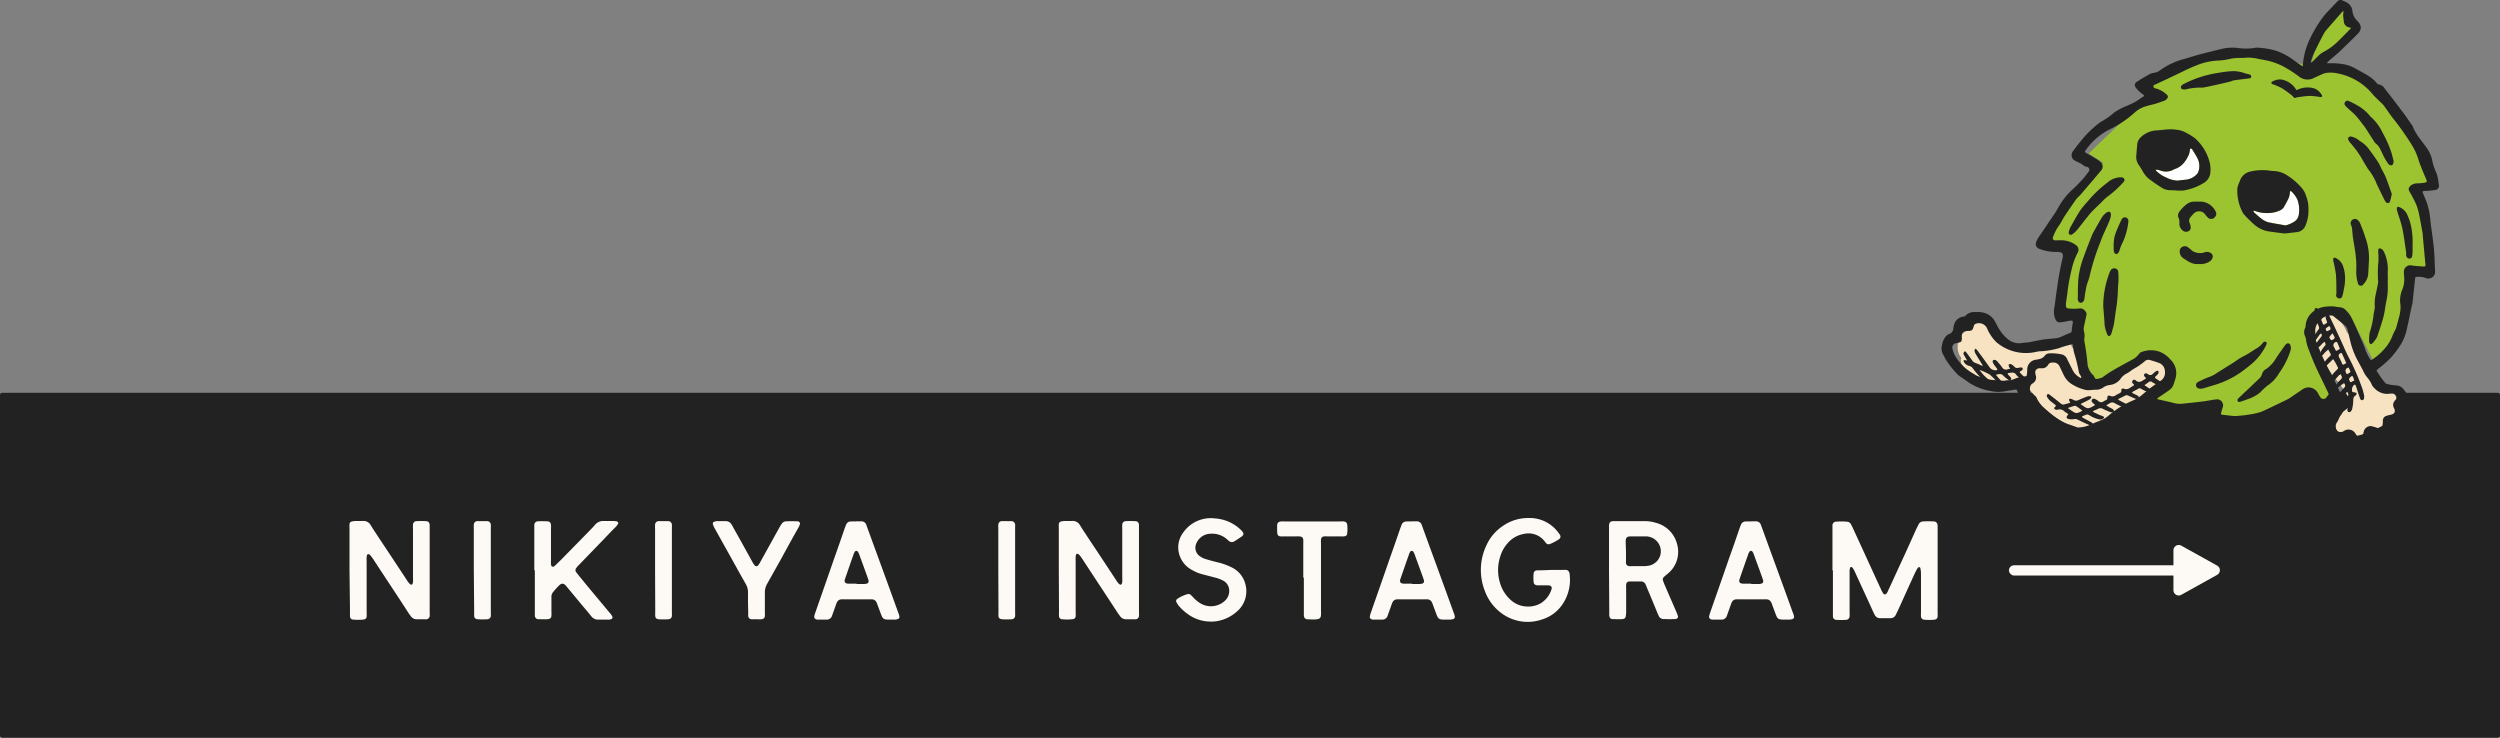 <svg xmlns="http://www.w3.org/2000/svg" width="610" height="180" viewBox="0 0 610 180"><rect x="0" y="0" width="610" height="180" fill="#808080" stroke="none"/><defs><style>.cls-1{fill:#222;}.cls-2{fill:#fdf9f4;}.cls-3{fill:#f7e3c1;}.cls-4{fill:#9cc330;}.cls-5{fill:#fff;}</style></defs><g id="レイヤー_2" data-name="レイヤー 2"><g id="今回データ"><rect class="cls-1" x="0.5" y="96.35" width="609" height="83.15"/><path class="cls-1" d="M609.5,180H.5a.5.5,0,0,1-.5-.5V96.35a.5.5,0,0,1,.5-.5h609a.5.5,0,0,1,.5.5V179.5A.5.5,0,0,1,609.5,180ZM1,179H609V96.85H1Z"/><path class="cls-2" d="M85.28,139.17V128.93a7.47,7.47,0,0,1,0-1c0-.44.29-.66.78-.73a3.61,3.61,0,0,1,.66-.08c.57,0,1.14,0,1.72,0a2,2,0,0,1,2,1c.66,1.1,1.4,2.17,2.09,3.24q3.39,5.08,6.73,10.17a5.44,5.44,0,0,0,.53.73,1.81,1.81,0,0,0,.41.37c.12.08.37,0,.41-.11a1.13,1.13,0,0,0,.16-.52,9.75,9.75,0,0,0,0-1.1V129.08a6,6,0,0,1,0-1,.87.87,0,0,1,.94-.92,18.92,18.92,0,0,1,2.13,0c.66,0,.94.3,1,.88v21.55a3.49,3.49,0,0,1,0,.74.84.84,0,0,1-.86.77,1.27,1.27,0,0,1-.41,0h-1.8a1.75,1.75,0,0,1-1.6-.85c-.12-.14-.24-.33-.37-.48C97,145.4,94,140.94,91.1,136.48c-.16-.22-.33-.48-.53-.73a1.5,1.5,0,0,0-.49-.48.34.34,0,0,0-.5.11,2.71,2.71,0,0,0-.12.55,10.29,10.29,0,0,0,0,1.11v12.33a7.63,7.63,0,0,1,0,1c0,.52-.33.78-.9.81a11,11,0,0,1-2.3,0,.78.78,0,0,1-.86-.81,7.63,7.63,0,0,1,0-1Z"/><path class="cls-2" d="M115.61,139.1V129a8.34,8.34,0,0,1,0-1,.9.9,0,0,1,1-.85c.73,0,1.47,0,2.21,0a.92.92,0,0,1,.94.85,3.64,3.64,0,0,1,0,.66c0,7,0,14,0,20.93a4.44,4.44,0,0,1,0,.73.86.86,0,0,1-.86.78,18.9,18.9,0,0,1-2.38,0c-.53-.08-.77-.3-.82-.78a8,8,0,0,1,0-1Z"/><path class="cls-2" d="M130.37,139.14V128.05a.89.89,0,0,1,.94-.85,18.91,18.91,0,0,1,2.13,0c.66,0,.95.3,1,.88a6.63,6.63,0,0,1,0,.89v7.84a6.63,6.63,0,0,0,0,.89,1.17,1.17,0,0,0,.12.4.47.47,0,0,0,.54.15,2,2,0,0,0,.53-.44c.82-.77,1.6-1.55,2.38-2.36l5.41-5.52c.65-.67,1.27-1.29,1.88-2a2.57,2.57,0,0,1,2-.81c.82,0,1.64,0,2.46,0a4.22,4.22,0,0,1,.66.08c.41.11.57.4.32.73s-.28.37-.41.56c-1,.95-1.92,1.95-2.87,2.94L141.11,138a3.55,3.55,0,0,0-.49.59.81.81,0,0,0,0,1.07l.61.77c2.42,3,4.88,5.9,7.3,8.81.2.26.45.51.65.81a3,3,0,0,1,.25.44.46.46,0,0,1-.33.59,1.71,1.71,0,0,1-.74.11H146a2.06,2.06,0,0,1-1.68-.77c-.54-.63-1-1.26-1.56-1.88-1.52-1.81-3-3.61-4.47-5.38a3.43,3.43,0,0,0-.49-.52.79.79,0,0,0-1-.07s0,0-.08,0a16.88,16.88,0,0,0-1.84,2,1.81,1.81,0,0,0-.33,1.21v3.39a9,9,0,0,1,0,1c0,.62-.33.88-1,.92s-1.39,0-2.05,0a.9.9,0,0,1-1-.85V139.14Z"/><path class="cls-2" d="M159.84,139.1V129a8.34,8.34,0,0,1,0-1,.9.9,0,0,1,.95-.85c.73,0,1.47,0,2.21,0a.92.92,0,0,1,.94.85,3.64,3.64,0,0,1,0,.66c0,7,0,14,0,20.93a4.44,4.44,0,0,1,0,.73.86.86,0,0,1-.86.78,18.9,18.9,0,0,1-2.38,0c-.53-.08-.77-.3-.82-.78a8,8,0,0,1,0-1Z"/><path class="cls-2" d="M182.51,147.09c0-.81,0-1.62,0-2.43a4,4,0,0,0-.53-2.14c-.86-1.51-1.72-3.05-2.58-4.6q-2.52-4.53-5.05-9.06a5.38,5.38,0,0,1-.36-.81c-.17-.44,0-.7.49-.81a1.42,1.42,0,0,1,.41-.08H177a1.61,1.61,0,0,1,1.52.85,7,7,0,0,1,.45.81c1.55,2.73,3.07,5.49,4.59,8.25a5.65,5.65,0,0,0,.53.81.54.54,0,0,0,.94,0,2.9,2.9,0,0,0,.41-.62c1.6-2.88,3.2-5.79,4.8-8.66a7.11,7.11,0,0,1,.49-.77,1.34,1.34,0,0,1,1.23-.63,23.61,23.61,0,0,1,2.38,0,1.08,1.08,0,0,1,.33,0c.41.11.61.37.49.77a5,5,0,0,1-.37.81c-1.44,2.54-2.83,5.08-4.22,7.63-1.11,2-2.22,3.94-3.32,5.93a4.2,4.2,0,0,0-.62,2.39v4.83a5.84,5.84,0,0,1,0,.81.84.84,0,0,1-.86.73,6.78,6.78,0,0,1-.9,0c-.45,0-.94,0-1.4,0a.84.84,0,0,1-.9-.81,3.44,3.44,0,0,1,0-.66Z"/><path class="cls-2" d="M208.91,127.2c.41,0,.82,0,1.23,0a1.24,1.24,0,0,1,1.19.74c.08.18.12.37.2.55,2.55,7,5.13,14,7.67,21.07a3.35,3.35,0,0,1,.25.85.54.54,0,0,1-.46.66,2.11,2.11,0,0,1-.65.11H216.7c-1,0-1.31-.22-1.64-1.07s-.62-1.66-.94-2.5a3.94,3.94,0,0,0-.25-.63,1.23,1.23,0,0,0-1.11-.74,4.72,4.72,0,0,0-.65,0H206a4.43,4.43,0,0,0-.65,0,1.25,1.25,0,0,0-1.15.74c-.08.19-.17.41-.25.63-.24.7-.49,1.43-.78,2.17,0,.15-.12.33-.16.48a1.34,1.34,0,0,1-1.44.92h-1.8a1.57,1.57,0,0,1-.41,0c-.53-.11-.78-.4-.66-.92a6.2,6.2,0,0,1,.21-.7c1.52-4.38,3.07-8.76,4.59-13.18.9-2.51,1.76-5,2.62-7.52.13-.29.21-.55.33-.85a1.24,1.24,0,0,1,1.23-.77,11.83,11.83,0,0,1,1.19,0Zm.08,15.29h1.81a1.93,1.93,0,0,0,.65-.08.58.58,0,0,0,.49-.66,2.11,2.11,0,0,0-.12-.48c-.7-2-1.43-3.94-2.13-5.89a3.76,3.76,0,0,0-.33-.7.45.45,0,0,0-.82,0,3.44,3.44,0,0,0-.33.77c-.65,1.8-1.27,3.65-1.92,5.49,0,.14-.13.33-.17.48-.12.7.13.95.91,1h2Z"/><path class="cls-2" d="M243.59,139.1V129a8.34,8.34,0,0,1,0-1,.89.89,0,0,1,.94-.85q1.11,0,2.22,0a.92.92,0,0,1,.94.85,3.64,3.64,0,0,1,0,.66c0,7,0,14,0,20.93a4.44,4.44,0,0,1,0,.73.86.86,0,0,1-.86.78,18.9,18.9,0,0,1-2.38,0c-.53-.08-.78-.3-.82-.78a8,8,0,0,1,0-1Z"/><path class="cls-2" d="M258.35,139.17V128.93a7.47,7.47,0,0,1,0-1c0-.44.29-.66.78-.73a3.61,3.61,0,0,1,.65-.08c.58,0,1.15,0,1.72,0a2.05,2.05,0,0,1,2,1c.66,1.1,1.4,2.17,2.09,3.24q3.39,5.08,6.73,10.17a4.68,4.68,0,0,0,.53.73,1.62,1.62,0,0,0,.41.37c.12.08.37,0,.41-.11a1.13,1.13,0,0,0,.16-.52,9.75,9.75,0,0,0,0-1.1V129.08a7.47,7.47,0,0,1,0-1,.88.88,0,0,1,.95-.92,18.92,18.92,0,0,1,2.13,0c.65,0,.94.3,1,.88v21.55a4.35,4.35,0,0,1,0,.74.85.85,0,0,1-.86.77,1.27,1.27,0,0,1-.41,0h-1.8a1.75,1.75,0,0,1-1.6-.85c-.12-.14-.25-.33-.37-.48-2.91-4.45-5.86-8.91-8.77-13.37-.17-.22-.33-.48-.53-.73a1.44,1.44,0,0,0-.5-.48.33.33,0,0,0-.49.11,2.71,2.71,0,0,0-.12.55,10.29,10.29,0,0,0,0,1.11v12.33a7.63,7.63,0,0,1,0,1c0,.52-.33.78-.91.81a11,11,0,0,1-2.29,0,.78.78,0,0,1-.86-.81,7.63,7.63,0,0,1,0-1Z"/><path class="cls-2" d="M295.36,151.66a9.39,9.39,0,0,1-5.61-1.88,11.55,11.55,0,0,1-2.3-2.17c-.12-.22-.29-.44-.41-.67a.64.64,0,0,1,.21-.81,8.66,8.66,0,0,1,2.54-1.17.79.79,0,0,1,.74.18c.16.15.32.33.49.48a7.81,7.81,0,0,0,2.05,1.69,5,5,0,0,0,5.86-.77,3.27,3.27,0,0,0,1-2.51,2.76,2.76,0,0,0-1.47-2.35,9.08,9.08,0,0,0-2.22-.81c-.94-.26-1.88-.48-2.82-.74a9.32,9.32,0,0,1-2.46-1,6.27,6.27,0,0,1-3.45-5.09,6,6,0,0,1,1.19-4.09,8.18,8.18,0,0,1,7.71-3.46,10,10,0,0,1,6.56,3c.12.15.24.3.33.44a.62.62,0,0,1-.13.81,2.56,2.56,0,0,1-.37.3c-.53.33-1,.66-1.55,1a1.12,1.12,0,0,1-1.44-.08c-.2-.15-.37-.33-.57-.51a5.51,5.51,0,0,0-3.86-1.22,3.84,3.84,0,0,0-3.64,2.84,2.49,2.49,0,0,0,1.14,2.72,4.86,4.86,0,0,0,1.56.7c.86.26,1.72.48,2.58.7a15.21,15.21,0,0,1,3.36,1.18,6.25,6.25,0,0,1,3.53,4.31,6.46,6.46,0,0,1-2.05,6.48,9.67,9.67,0,0,1-4.92,2.4A7.78,7.78,0,0,1,295.36,151.66Z"/><path class="cls-2" d="M318,140.94v-8.32a5.63,5.63,0,0,0,0-.82c0-.62-.33-.88-1-.92a6.19,6.19,0,0,0-.74,0h-3a4.47,4.47,0,0,1-.73,0c-.54,0-.82-.29-.86-.74a3.74,3.74,0,0,1-.05-.73v-1.26c.05-.62.37-.88,1.07-.92a6.11,6.11,0,0,1,.74,0h13.53a8.72,8.72,0,0,1,.9,0c.53.08.82.34.86.78a9.48,9.48,0,0,1,0,2.13c0,.48-.33.7-.86.74a4.59,4.59,0,0,1-.74,0h-3.2a7.49,7.49,0,0,0-.82,0,.81.81,0,0,0-.78.74,6.55,6.55,0,0,0,0,.88v16.62a8.53,8.53,0,0,1,0,1c-.08.7-.37.92-1.11,1s-1.31,0-2,0-1-.3-1.07-.92v-9.25Z"/><path class="cls-2" d="M344.43,127.2c.41,0,.82,0,1.23,0a1.24,1.24,0,0,1,1.19.74c.08.18.12.37.2.55,2.55,7,5.13,14,7.67,21.07a3.35,3.35,0,0,1,.25.85.54.54,0,0,1-.46.66,2.11,2.11,0,0,1-.65.11h-1.64c-1,0-1.31-.22-1.64-1.07s-.62-1.66-.94-2.5a3.94,3.94,0,0,0-.25-.63,1.23,1.23,0,0,0-1.11-.74,4.72,4.72,0,0,0-.65,0h-6.07a4.43,4.43,0,0,0-.65,0,1.25,1.25,0,0,0-1.15.74c-.08.19-.17.41-.25.63-.24.7-.49,1.43-.78,2.17,0,.15-.12.33-.16.48a1.34,1.34,0,0,1-1.44.92h-1.8a1.57,1.57,0,0,1-.41,0c-.53-.11-.78-.4-.65-.92a4.6,4.6,0,0,1,.2-.7c1.52-4.38,3.07-8.76,4.59-13.18.9-2.51,1.76-5,2.62-7.52.13-.29.21-.55.33-.85a1.24,1.24,0,0,1,1.23-.77,11.83,11.83,0,0,1,1.19,0Zm.08,15.29h1.81a1.93,1.93,0,0,0,.65-.08.58.58,0,0,0,.49-.66,2.11,2.11,0,0,0-.12-.48c-.7-2-1.43-3.94-2.13-5.89a3.22,3.22,0,0,0-.33-.7.45.45,0,0,0-.82,0,3.44,3.44,0,0,0-.33.77c-.65,1.8-1.27,3.65-1.92,5.49,0,.14-.13.33-.17.48-.12.7.13.95.91,1h2Z"/><path class="cls-2" d="M378.58,139.06h2.78a4.29,4.29,0,0,1,.74,0,.86.86,0,0,1,.78.59,1.37,1.37,0,0,1,.12.55,10.62,10.62,0,0,1-1.59,7,9.25,9.25,0,0,1-5.13,3.94A10.69,10.69,0,0,1,366,149.34a11.58,11.58,0,0,1-3.64-5,14,14,0,0,1,.36-11.35,11.15,11.15,0,0,1,4-4.67,10.65,10.65,0,0,1,6.11-1.92,8.66,8.66,0,0,1,7.62,3.87.78.78,0,0,1,.21.29.75.75,0,0,1-.25,1,12.64,12.64,0,0,1-2.21,1.18.88.88,0,0,1-1-.26c-.12-.15-.24-.3-.37-.48a5,5,0,0,0-5.12-1.7,6.7,6.7,0,0,0-3.85,2.25,8.54,8.54,0,0,0-1.81,3.28,10.65,10.65,0,0,0,0,6.56,8.89,8.89,0,0,0,2.75,4.16,6.13,6.13,0,0,0,3.89,1.44,6,6,0,0,0,3.28-.81,6.15,6.15,0,0,0,2.59-3.36c.2-.59-.09-.95-.78-1-.54,0-1.07,0-1.56,0s-.78,0-1.15,0c-.53-.08-.82-.3-.86-.78a9.57,9.57,0,0,1,0-2.14.82.82,0,0,1,.86-.73,3.66,3.66,0,0,1,.66,0Z"/><path class="cls-2" d="M392.6,139.14v-9.66c0-.44,0-.84,0-1.25.08-.85.33-1.07,1.23-1.07.45,0,.9,0,1.39,0,2,0,4,0,6,0a8.83,8.83,0,0,1,2.82.41,7.17,7.17,0,0,1,5.17,5.19A6.85,6.85,0,0,1,406.9,140c-.16.15-.37.29-.53.44-.74.63-.78.81-.45,1.62a4.16,4.16,0,0,0,.33.81c.9,2.14,1.84,4.24,2.74,6.34a9.38,9.38,0,0,1,.41,1.07c.13.44-.12.7-.61.77a3.66,3.66,0,0,1-.66,0c-.69.07-1.43,0-2.13,0a1.32,1.32,0,0,1-1.31-.85c-.08-.22-.21-.44-.29-.66-.86-2.1-1.72-4.2-2.62-6.3a3.12,3.12,0,0,0-.29-.7,1.2,1.2,0,0,0-1.1-.67c-.91,0-1.81,0-2.71,0-.61,0-.86.3-.9.85a4.59,4.59,0,0,0,0,.74V149a6.46,6.46,0,0,1-.08,1.26c-.05.55-.33.77-.91.81s-1.43,0-2.13,0-.9-.26-1-.89c0-.44,0-.88,0-1.32Zm4.14-4.57v2.28a2.88,2.88,0,0,0,0,.59.86.86,0,0,0,.74.7,3.55,3.55,0,0,0,.65,0c1,0,2,0,3,0a6.38,6.38,0,0,0,1.14-.11,3.3,3.3,0,0,0,1.48-.63,3.53,3.53,0,0,0,1.27-4.12,3.68,3.68,0,0,0-3.65-2.4h-3.4c-1,0-1.27.26-1.31,1.22Z"/><path class="cls-2" d="M427.19,127.2c.41,0,.82,0,1.23,0a1.22,1.22,0,0,1,1.19.74c.08.18.13.37.21.55,2.54,7,5.12,14,7.66,21.07a2.7,2.7,0,0,1,.25.85.53.53,0,0,1-.45.66,2.17,2.17,0,0,1-.66.11H435c-1,0-1.31-.22-1.64-1.07s-.61-1.66-.94-2.5a2.67,2.67,0,0,0-.25-.63,1.23,1.23,0,0,0-1.1-.74,4.86,4.86,0,0,0-.66,0h-6.07a4.43,4.43,0,0,0-.65,0,1.26,1.26,0,0,0-1.15.74c-.08.19-.16.41-.24.63-.25.7-.5,1.43-.78,2.17,0,.15-.13.33-.17.48a1.32,1.32,0,0,1-1.43.92h-1.81a1.61,1.61,0,0,1-.41,0c-.53-.11-.77-.4-.65-.92a4.6,4.6,0,0,1,.2-.7c1.52-4.38,3.08-8.76,4.59-13.18.91-2.51,1.77-5,2.63-7.52.12-.29.2-.55.33-.85a1.23,1.23,0,0,1,1.23-.77,11.63,11.63,0,0,1,1.18,0Zm.09,15.29h1.8a2,2,0,0,0,.66-.08.59.59,0,0,0,.49-.66,1.72,1.72,0,0,0-.13-.48c-.69-2-1.43-3.94-2.13-5.89a3.73,3.73,0,0,0-.32-.7.45.45,0,0,0-.82,0,2.71,2.71,0,0,0-.33.77c-.66,1.8-1.27,3.65-1.93,5.49,0,.14-.12.33-.16.48-.13.7.12.95.9,1h2Z"/><path class="cls-2" d="M447.12,139.17v-11a.88.88,0,0,1,.94-.88,13.47,13.47,0,0,1,2.54,0,1.19,1.19,0,0,1,1.07.7c.28.51.53,1.07.78,1.62,2.17,4.71,4.34,9.46,6.51,14.18a7.82,7.82,0,0,0,.54,1,.47.47,0,0,0,.82,0,1.92,1.92,0,0,0,.37-.66c1.14-2.43,2.25-4.9,3.4-7.37s2.37-5.23,3.56-7.84c.17-.34.33-.63.5-1a1.31,1.31,0,0,1,1.23-.7,21.87,21.87,0,0,1,2.29,0c.74,0,1,.29,1.11,1v21.33a5.17,5.17,0,0,1,0,.81c0,.52-.29.78-.86.85a13.51,13.51,0,0,1-2.38,0,.82.82,0,0,1-.82-.77,6.63,6.63,0,0,1,0-.89v-9.17c0-.44,0-.88-.08-1.33a1.81,1.81,0,0,0-.09-.44c0-.11-.12-.22-.24-.22a.26.26,0,0,0-.29.11,3.88,3.88,0,0,0-.33.44c-.16.37-.37.7-.53,1.07-1.39,3-2.75,6.08-4.14,9.1-.16.33-.33.66-.49,1a1.41,1.41,0,0,1-1.27.73h-2.46a1.42,1.42,0,0,1-1.4-.88c-.12-.22-.24-.48-.37-.74-1.43-3.17-2.91-6.33-4.34-9.47a6.62,6.62,0,0,0-.45-.88,3.15,3.15,0,0,0-.33-.44.29.29,0,0,0-.49.15,2.94,2.94,0,0,0-.12.59v10.2a8.12,8.12,0,0,1,0,1,.91.91,0,0,1-1,.88,18.92,18.92,0,0,1-2.13,0,.86.86,0,0,1-.94-.85V139.17Z"/><rect class="cls-2" x="490.18" y="137.93" width="43.78" height="2.5" rx="1.25"/><path class="cls-2" d="M530.32,144v-9.73a1.29,1.29,0,0,1,1.92-1.13l8.75,4.87a1.29,1.29,0,0,1,0,2.25l-8.75,4.87A1.29,1.29,0,0,1,530.32,144Z"/><path class="cls-3" d="M566.76,81.52c3.15,3.15,5.93,6.28,7.57,10.47.84,2.14,1.77,4.44,3.56,6a5.18,5.18,0,0,0,3,1.25l.57.06c.1,0,.36-.06.19,0l.22,0-.55-.33c.23.16.21.4,0-.06.11.24,0,0-.07-.23,0,.26,0,0,0-.28,0,.54.11-.43,0-.07s.11-.51,0,0c-.07.28,0,0,.12-.12l-.3.33-.48.44c-.3.27,0,0,0,0-.1.07-.2.15-.3.21a15.6,15.6,0,0,1-1.51.92c-.52.28-1.05.54-1.59.77-.33.15.3-.12,0,0l-.38.15-.86.31c-.51.18-1,.33-1.54.46l-.65.15c-.69.15.13,0-.26,0a2.5,2.5,0,0,0-.48,0c-.43.08.47.13.13,0a2.11,2.11,0,0,1,1.17,1.2,2,2,0,0,1-.12,1.15c.11-.34-.22.21,0,0,.86-.84,1.9-1.5,2.7-2.41a4.94,4.94,0,0,0,1.17-4.76A16.11,16.11,0,0,0,575.22,92c-2.22-3-4.41-5.76-5.57-9.34a7.71,7.71,0,0,1-.33-1.23,2.59,2.59,0,0,1,0-.62c0-.06.17-.55.08-.28s.1-.2.14-.22c-.46.32.28.45-.9.67a3.4,3.4,0,0,1-1.21-.13c.23.07-.33-.32-.16-.11s.23.32.08.06a4.43,4.43,0,0,1,.33.52,16.82,16.82,0,0,1,.81,1.58c0,.1.22.53.06.14.07.16.13.32.19.47l.3.78.66,1.78c.94,2.62,1.76,5.29,2.69,7.92a17.44,17.44,0,0,0,3.25,6.3,6.82,6.82,0,0,0,3.14,1.92,9.08,9.08,0,0,0,3.63-.15A2.29,2.29,0,0,0,584,99.31a2.34,2.34,0,0,0-2.8-1.59c-.84.13-1.22.28-1.86-.16a5.41,5.41,0,0,1-1.56-2.18A57.32,57.32,0,0,1,575.15,88c-1-3-1.95-6.42-3.65-9.13-.86-1.37-2.21-2.71-4-2.28s-2.71,2.56-2.76,4.28c-.06,2.18,1,4.28,1.83,6.21a26.22,26.22,0,0,0,3.2,5.26,24.42,24.42,0,0,1,3.66,5.43c.07.17.12.35.18.52s.19.78.11.28c.06.39-.08,0,0,0,.37,0-.39.15,0,0,0,0-.42.61-.11.21a3,3,0,0,1-.29.32c-.27.25-.53.5-.82.74-1.14.95-2.45,1.85-2.65,3.45a2.82,2.82,0,0,0,2.58,3.2c2.45.32,5.18-.86,7.35-1.84s5-2.53,5.81-5a3.78,3.78,0,0,0-1.18-4c-1-.83-2.21-.8-3.21-1-.41-.07-.29-.08-.16,0a2.4,2.4,0,0,1-.63-.6,9.75,9.75,0,0,1-1.1-1.8c-1.25-2.53-2-5.15-3.66-7.49A50.49,50.49,0,0,0,570,78.31c-2.07-2.07-5.29,1.14-3.22,3.21Z"/><path class="cls-3" d="M480.86,82.06a31.4,31.4,0,0,0,4.5,5.64,9.76,9.76,0,0,0,7.26,2.55c3-.09,6-.22,9-.26a9.85,9.85,0,0,0,2.92-.06,3,3,0,0,0,2-3.35l-4.47.61a17.06,17.06,0,0,0,1.17,3.3c.06.15,0,.14,0,0l.15.37.18.51c.15.38,0,.31.05,0,0,.26,0,.17.06-.24a1.69,1.69,0,0,1,.72-1c.2-.11.79-.11.37-.18l-.42,0c-.91-.13-1.82-.44-2.71-.65a52.53,52.53,0,0,0-5.26-1,43.83,43.83,0,0,0-5.61-.4,12.73,12.73,0,0,1-3.75-.46,15.33,15.33,0,0,1-3.56-1.76c-.4-.25-1-.68-1.19-.86-.39-.32,0-.22-.05,0s.37-.62.39-.63l-3.58.46a3.15,3.15,0,0,1,.38.35c-.31-.33.07.11.12.2a2.58,2.58,0,0,1,.33.78c.06.16.17.45.07.13.17.52-.17.21.05.17l0,.17a1.1,1.1,0,0,1,.25-.43l.55-.31c-.25.06-.26.06,0,0-1.61.06-3,1.93-2,3.42,1.89,2.74,5.47,3.48,8.56,4,2.79.49,5.89,0,8.44.6.05,0,.51.18.29.08s.13.08.13.08c.56.3,0,0,.06,0,.25-.08,0,.26-.05-.2a7.13,7.13,0,0,0,.85,2.74c1,1.62,2.8,2.45,4.34,3.47,1.32.88,2.42,2.05,3.77,2.88a7.69,7.69,0,0,0,4.75,1.07c4-.38,7.41-2.43,10.52-4.85,2.15-1.68,4.45-3.26,6.49-5.06s3.94-5.26.67-7c-2.84-1.51-5.72,1-8,2.51a34.69,34.69,0,0,1-5.16,2.52c-2.15,1-4.22,2.36-6.44,3.16a7.13,7.13,0,0,1-5.74-.22,13.18,13.18,0,0,1-2-1.2,5,5,0,0,1-.89-.83.91.91,0,0,1-.23-.54l-1.58,2.8c1.38-.21,3,.9,4.33,1.76a19.76,19.76,0,0,0,5.27,2.84c4.65,1.35,9.76-1.28,13.54-3.77,2.1-1.38.82-4.84-1.75-4.15-3.18.86-6.4,1.53-9.64,2.07-1.39.23-2.78.4-4.16.68a9.38,9.38,0,0,1-1,.17s-.78,0-.78,0,.3.17.29.17.21.32,0,.06a1.4,1.4,0,0,1-.09-.29c0,.29,0,.35,0,.19a1.89,1.89,0,0,1-1,1.26c.3-.11-.41-.07,0,0a2.75,2.75,0,0,0,.41,0c.13,0-.39-.1.11,0l.47.11c1.23.29,2.4.85,3.63,1.12,1.83.4,3.7-1.58,2.57-3.34s-2.17-2.74-3.2-4.26c-.3-.43-.58-.87-.84-1.33-.13-.22-.24-.44-.36-.66a1.48,1.48,0,0,1-.15-.33c-.07-.21-.13-.42-.19-.63a1.59,1.59,0,0,1-.06-.3c0,.24,0,.28,0,.11a1.31,1.31,0,0,1,0-.28c-.05.27-.05.32,0,.15s0-.11-.07.13c.13-.21.12-.21,0,0a2.27,2.27,0,0,0-3.22-3.21c-.31.28.23-.12,0,0l-.33.19c-.14.08-.41.18-.12.06a3.52,3.52,0,0,1-.42.15,11.66,11.66,0,0,1-2,.41,28.44,28.44,0,0,1-5.22,0,12.11,12.11,0,0,1-3.65-.7c-1.83-.73-3-2.67-4.22-4.15a2.28,2.28,0,0,0-2.75-.35,2.36,2.36,0,0,0-1.05,2.56c.44,2.73,2.64,4.93,4.68,6.61s4.54,3.4,6.84,5a44.47,44.47,0,0,1,7.77,6.37c2.06,2.33,4,4.55,6.93,5.86a2.34,2.34,0,0,0,3.11-.81,2.29,2.29,0,0,0-.82-3.11,38,38,0,0,1-7-3.76,7.44,7.44,0,0,1-2.41-2.61,26.64,26.64,0,0,1-.85-3.28c-.77-2.81-5.16-1.62-4.39,1.21a26.4,26.4,0,0,0,1.2,4.1,10.37,10.37,0,0,0,2.95,3.57,37.72,37.72,0,0,0,8.24,4.69l2.29-3.92c-2.62-1.18-4.24-3.17-6.11-5.27A41.88,41.88,0,0,0,496.59,90c-2.13-1.48-4.29-3-6.33-4.57-1.74-1.35-3.72-3-4.05-5l-3.8,2.21c1.61,2,3.16,4,5.62,5.07a18.1,18.1,0,0,0,5.46,1.1c3.61.32,8.46.43,11.33-2.16l-3.22-3.21c-2,2.32-1.14,5.15.27,7.53a32.62,32.62,0,0,0,2.38,3.34l1,1.27c.26.33-.12-.2.22.29.11.15.22.3.32.46L508.35,93c-1.82-.4-3.45-1.25-5.34-1.41-2.78-.23-4.64,2-3.72,4.65a4.32,4.32,0,0,0,4,3,17.66,17.66,0,0,0,3.89-.51,131.21,131.21,0,0,0,12.89-2.58L518.34,92c-3,2-7.51,4.7-11.06,2.9-1.68-.85-3.14-2.07-4.79-3a9.49,9.49,0,0,0-6.2-1.22c-1.3.19-1.77,1.71-1.59,2.79.51,3.08,4.46,5.19,7.14,6.09,4.16,1.41,7.84-.23,11.48-2.13,3-1.57,6.32-2.62,9.12-4.55.56-.38,1.11-.76,1.69-1.12.26-.17.53-.33.8-.48l.33-.18c.33-.18,0,0,.19-.1s.69-.11.2-.1c-.19,0-.51-.19-.09,0-.09-.05-.22,0-.28-.14-.37-.63-.52-.76-.47-1.41,0,.22-.19.14.06-.1-.08.07-.11.21-.18.3-.27.31-.06.07,0,0-.09.1-.18.21-.28.31l-.54.53-.57.49c-.11.1-.7.55-.31.26-1,.76-2,1.49-3,2.26-2.46,1.93-4.87,4.17-7.89,5.21-1.36.46-2.91.88-4.14.43.25.09-.37-.19-.45-.24a7.9,7.9,0,0,1-.74-.49c-.41-.3-1.1-.9-1.62-1.31-1.25-1-2.79-1.68-4-2.74-.49-.43-.43-.82-.56-1.45a4.19,4.19,0,0,0-1.3-2.31c-2.46-2.21-6.41-1.72-9.45-1.79-.34,0-.68,0-1,0-.54,0,0,0-.49-.06-.75-.14-1.49-.28-2.23-.45a14.3,14.3,0,0,1-2.31-.7A4.63,4.63,0,0,1,483,87c-.05,0-.44-.43-.35-.29l-2,3.42c4.83-.16,4.55-6.42,1.55-8.83a2.32,2.32,0,0,0-3.57.46,4.8,4.8,0,0,0-.56,4.81,7.66,7.66,0,0,0,3.18,3,17.41,17.41,0,0,0,8.37,2.73c1.77.08,3.53,0,5.29.24a42.78,42.78,0,0,1,5.26,1c2.29.54,6.82,2.18,7.81-1.21a4.57,4.57,0,0,0-.37-3.06A15.86,15.86,0,0,1,506.44,86c-.49-2.48-4.8-2-4.47.6l0,.32,1.17-1.3c.05-.2.39.11,0-.06a3.2,3.2,0,0,0-1-.09c-1.12,0-2.25,0-3.37.09-2.31.08-4.65.2-7,.19-3.41,0-5.32-3.46-7.07-6a2.33,2.33,0,0,0-3.11-.82,2.29,2.29,0,0,0-.81,3.11Z"/><path class="cls-4" d="M563.76,16.91s1.4-11,7.61-14.8l4.41,4.8-10,9.6s7.74-.74,15.82,6.8,13,22,13,22l-5,.8,4,19.6h-4.4s-1,16.8-9.22,24l-6.81-13.2-6-.6-4,4,7.37,17.25-3,3.2-3.81-4.2s-12.22,6.4-19,6.4-3.21-4-3.21-4-11.82,1.4-17.43-.2l6-5.4s1.21-6.6-4.4-6.4-13.63,7.2-13.63,7.2-5.61-7.8-4.61-12,.6-4.8.6-4.8l-5-.2,2.2-15.6-5.81-2.4,8.41-13,5.36-6-3.55-2.33,9.61-9.24,7.82-4.6-3.81-3.6s18.83-10.4,33.66-5.8S563.76,16.91,563.76,16.91Z"/><path class="cls-1" d="M482.3,76.13c.49,0,1,0,1.46.12a4.25,4.25,0,0,1,3.06,2.27c.38.67.7,1.39,1.12,2a8.93,8.93,0,0,0,2.42,2.56,4.21,4.21,0,0,0,3.23.57c.51-.07,1-.06,1.54-.15,1-.18,2-.41,3-.59.63-.11,1.28-.16,1.92-.23s1.28-.09,1.92-.2a4.81,4.81,0,0,0,1-.34c.69-.29,1.36-.62,2.06-.88a.65.65,0,0,0,.49-.67c0-.57.13-1.13.22-1.68s0-.69-.51-.68a5,5,0,0,0-.83.14,14.69,14.69,0,0,1-1.74.29c-.67,0-.91-.28-1.19-.88a5.07,5.07,0,0,1-.15-3c.2-1.48.37-3,.6-4.44a72.21,72.21,0,0,1,1.3-7.14c.35-1.35,0-1.74-1.39-1.73a11,11,0,0,1-4.23-.75,1.21,1.21,0,0,1-.78-1.61,5,5,0,0,1,.58-1.18c.67-1,1.38-2,2.08-3.07s1.22-1.79,1.82-2.69c.33-.5.64-1,.92-1.52a17.05,17.05,0,0,1,3.42-4.37c.9-.81,1.73-1.69,2.56-2.58.5-.55.92-1.17,1.39-1.76a.72.72,0,0,0-.42-1.23,2.18,2.18,0,0,1-1.07-.57,2.09,2.09,0,0,0-.53-.3c-.39-.2-.79-.37-1.17-.59a1.51,1.51,0,0,1-.55-2.4c.62-.89,1.3-1.74,2-2.59A24.88,24.88,0,0,1,512.23,30a1.37,1.37,0,0,1,.24-.18,18.54,18.54,0,0,0,3.36-2.34,13.7,13.7,0,0,1,2-1.16c1-.47,2-.84,2.95-1.35.79-.42,1.51-1,2.27-1.46.2-.13.14-.22,0-.34-.41-.31-.83-.62-1.21-1a4.84,4.84,0,0,1-.76-.87.9.9,0,0,1,.3-1.34c1-.65,2.06-1.27,3.11-1.86a2.88,2.88,0,0,1,1-.32,3.24,3.24,0,0,0,1.56-.62,17.49,17.49,0,0,1,6-2.8c1.23-.35,2.46-.76,3.7-1.09,1.82-.48,3.64-.92,5.47-1.37a11.74,11.74,0,0,1,3.74-.21,13.62,13.62,0,0,0,4.46-.05,1.62,1.62,0,0,1,.54,0,19,19,0,0,1,4.54.79A16.24,16.24,0,0,1,560,14.93l1.58,1.1c.18.13.3.23.31-.11a17.85,17.85,0,0,1,1.75-6.47,30.18,30.18,0,0,1,3.18-5.29,14.63,14.63,0,0,1,1.38-1.57c.7-.75,1.41-1.5,2.12-2.24a1.05,1.05,0,0,1,1.34-.2c.21.1.42.21.63.29A2.73,2.73,0,0,1,574,2.8a3.85,3.85,0,0,0,1.17,2.28c1,1,1.2,2,.22,3.05C574,9.62,572.46,11,571,12.46c-.8.76-1.67,1.45-2.51,2.17-.21.19-.41.4-.6.6a.81.81,0,0,0-.1.21l.21,0c.49,0,1,0,1.45,0,.64,0,1.27.08,1.9.15a9.43,9.43,0,0,1,3.63,1.27c.93.54,1.9,1,2.81,1.6A8.22,8.22,0,0,1,580,20.36a.63.63,0,0,0,.37.23,2.06,2.06,0,0,1,1.45.95c1.39,1.79,2.78,3.58,4.14,5.4,1,1.28,1.85,2.61,2.78,3.91l0,.07c.8,2.06,2.34,3.63,3.55,5.42a7.65,7.65,0,0,1,1.1,2.46,14.16,14.16,0,0,0,1.08,3.38,7.68,7.68,0,0,1,.48,2c.05.25.06.52.1.77a1.06,1.06,0,0,1-1,1.43c-.66.11-1.33.15-2,.21-.18,0-.37,0-.54,0-.39.06-.46.2-.3.58.31.74.63,1.47.92,2.22a18.21,18.21,0,0,1,.91,4.69c.16,1.36.37,2.71.54,4.06s.31,2.56.4,3.84.08,2.79.19,4.18A1.66,1.66,0,0,1,592,67.88a4.84,4.84,0,0,0-2.2-.33c-.34,0-.49.09-.53.47-.18,1.9-.39,3.8-.6,5.69,0,.36-.15.71-.22,1.06-.38,1.8-.74,3.59-1.15,5.38a11.89,11.89,0,0,1-1.53,3.95,26.19,26.19,0,0,1-2.42,3.21,29.93,29.93,0,0,1-2.65,2.36c-.14.11-.29.21-.43.33-.55.5-.42.41,0,1.06a19,19,0,0,0,1.87,2.53,8.51,8.51,0,0,0,2.19.42c1.53.06,1.93.64,2.72,1.75a3.77,3.77,0,0,1,.34,2.46,2.47,2.47,0,0,1-.93,1.39.8.8,0,0,0-.37.79,1.88,1.88,0,0,1-1.42,2,1,1,0,0,0-.71.89,6.1,6.1,0,0,1-.19,1.12,5,5,0,0,1-.39,1.2,2,2,0,0,1-1.45,1,4.62,4.62,0,0,1-1.92-.45c-.47-.16-1.28.11-1.36.62s-.25.74-.71,1.24a3.5,3.5,0,0,1-2.6.73,4,4,0,0,1-1.68-.78c-.68-.65-1.16-1-1.71-.75-.38.17-.73.39-1.11.55a1.6,1.6,0,0,1-.81.17,2.86,2.86,0,0,1-2.35-1.66,4.06,4.06,0,0,1,.07-3.31c.19-.45.42-.89.65-1.32.4-.77,1.09-1.78,1-2.12-.28.16-.46.29-.73.46-.46.32-.91.67-1.37,1a1.12,1.12,0,0,1-1.43-.19c-.56-.52-1.07-1.1-1.6-1.67-.3-.32-.58-.65-.86-1a.52.52,0,0,0-.81-.09,13.13,13.13,0,0,1-1.07.77,35.69,35.69,0,0,1-6.64,3.29,31,31,0,0,1-4.28,1.3c-2,.37-4,.54-6,.77a4.79,4.79,0,0,1-1.3-.1,3.92,3.92,0,0,0-1.6.07,3.09,3.09,0,0,1-2.59-.73,1.12,1.12,0,0,1-.34-1.27,7.76,7.76,0,0,1,.54-1.35c.09-.21.07-.3-.15-.28-.87.08-1.75.14-2.61.25a6.12,6.12,0,0,1-2.37-.12,8,8,0,0,0-2.9-.22,12.2,12.2,0,0,1-4-.06c-1.41-.3-2.79-.7-4.19-1a.9.9,0,0,0-.63.16c-1.26.89-2.51,1.81-3.76,2.71a4.73,4.73,0,0,1-.76.53c-2.07,1-4.13,2-6.23,2.91a17.86,17.86,0,0,1-2.53.71,1.41,1.41,0,0,1-.46,0,13.91,13.91,0,0,1-4-.42,10.31,10.31,0,0,1-1.87-.88c-1.34-.9-2.65-1.88-4-2.84-.72-.54-1.41-1.12-2.12-1.67-.51-.4-1-.8-1.55-1.15A4.66,4.66,0,0,1,493.69,98a2.86,2.86,0,0,0-.42-.55,3.74,3.74,0,0,1-1-1.88c-.09-.39-.23-.57-.67-.48-.78.15-1.58.21-2.35.38a8.78,8.78,0,0,1-3.61-.08,13.54,13.54,0,0,1-5.47-2.21c-.62-.46-1.27-.88-1.91-1.32l-.32-.22a22,22,0,0,1-3.35-4.21,4.46,4.46,0,0,0-.37-.76,2.93,2.93,0,0,1-.37-2.45,4.31,4.31,0,0,1,1-2.22,2.31,2.31,0,0,1,.76-.51,1.48,1.48,0,0,0,1-1.36,4.88,4.88,0,0,1,.26-1.13A2.7,2.7,0,0,1,479,77.26a1,1,0,0,0,.55-.19,2.82,2.82,0,0,1,2.52-.91,1.76,1.76,0,0,0,.23,0Zm98,28.38c.58.13.89,0,1-.61a5.59,5.59,0,0,0,.12-1.29,1.17,1.17,0,0,1,.81-1.12,8.48,8.48,0,0,1,1.1-.29c.9-.17,1.23-.73.85-1.55a1.57,1.57,0,0,1,.26-2,.77.77,0,0,0,.19-.93,1,1,0,0,0-.94-.69c-.34,0-.67,0-1,.08a4.27,4.27,0,0,1-3.27-1.33,3.12,3.12,0,0,1-.7-.91c-.65-1.54-1.43-1.85-2-3.17-.5-1-1.06-2-1.6-3a20.34,20.34,0,0,1-1.49-3.81c-.31-1.21-.57-2.42-.89-3.63a1.67,1.67,0,0,0-.44-.7c-.91-.79-1.85-1.54-2.8-2.29A.78.78,0,0,0,569,77a3.71,3.71,0,0,0-3.43,1.73,3.3,3.3,0,0,0-.64,2.18,4.16,4.16,0,0,1,0,.61,4.68,4.68,0,0,0,.06,1.3,18.45,18.45,0,0,0,.75,1.94,56.13,56.13,0,0,0,3.6,7.45,13.19,13.19,0,0,1,.59,1.26c.44.93.86,1.87,1.31,2.8a7.36,7.36,0,0,1,.73,3.12,4.49,4.49,0,0,1-.85,2c-.33.37-.62,1.35-.93,1.73a1.58,1.58,0,0,0,.19,2.09,1.42,1.42,0,0,0,1.59-.08,1.93,1.93,0,0,1,2.7.58c.51.73.64,1,1.46.68a1.15,1.15,0,0,0,.52-.59,3.17,3.17,0,0,1,.17-.69,1.71,1.71,0,0,1,1.76-1.14A12.11,12.11,0,0,1,580.32,104.51ZM502.59,58.63a6.08,6.08,0,0,1,4,1.22,1.35,1.35,0,0,1,.37,1.79,16.78,16.78,0,0,0-1.18,2.93,47.67,47.67,0,0,0-1.25,6.16c-.07.78-.26,2-.38,2.81a4.76,4.76,0,0,0-.07.84c0,.69.18.9.86.89a9.89,9.89,0,0,0,2.37,0,1.4,1.4,0,0,1,.54,0c.67.1,1.38.95,1.26,1.52-.18.85-.37,1.71-.55,2.57a5,5,0,0,0-.15,1.14,7,7,0,0,1,.24,1.59,3.32,3.32,0,0,0-.07,1.13,59.09,59.09,0,0,1,.81,5.91,3.75,3.75,0,0,0,1.36,2.41c.29.28.29,1,.89.92a5.57,5.57,0,0,0,1.26-.33,1.9,1.9,0,0,0,.44-.32c.62-.41,1.22-.86,1.87-1.23,1.65-1,3.33-1.87,5-2.8a4.6,4.6,0,0,0,1.71-1.42,1.34,1.34,0,0,1,.67-.49,6.32,6.32,0,0,1,4.72.1,6.92,6.92,0,0,1,2.3,1.79,4.56,4.56,0,0,1,1.17,4.7c-.65,2.17-.63,2.18-2.53,3.46l-1.73,1.17a1.5,1.5,0,0,0-.18.24,1.42,1.42,0,0,0,.25.12c1.29.29,2.58.56,3.85.89a5.48,5.48,0,0,0,2,.17c1.69-.17,3.38-.35,5.06-.56,1.1-.13,2.18-.38,3.28-.5a1.46,1.46,0,0,1,1.55,2c-.15.41-.23.84-.37,1.26s0,.45.33.49c.86.08,1.72.21,2.58.29a5.06,5.06,0,0,0,1,0c.89-.08,1.79-.15,2.68-.3a21,21,0,0,0,2.73-.56,8.75,8.75,0,0,0,1.28-.51c1.91-.88,3.79-1.81,5.68-2.72l.23-.13,3.2-2.17a2.69,2.69,0,0,1,1.41-.56,2.62,2.62,0,0,1,2.5,1.39c.2.33.36.69.59,1a.89.89,0,0,0,1.5,0c.09-.12.15-.29.27-.37.29-.21.29-.43.14-.73-.66-1.34-1.29-2.7-1.94-4-.48-1-1.24-2.62-1.66-3.63-.5-1.23-1-2.47-1.45-3.71a10.7,10.7,0,0,1-.35-1.51,3.75,3.75,0,0,0-.18-.82,2.28,2.28,0,0,1,0-2.22,1.12,1.12,0,0,0,.06-.38,4.8,4.8,0,0,1,2.59-4,5.63,5.63,0,0,1,2.34-.74,12.9,12.9,0,0,1,1.52-.08c.59,0,1.17.16,1.75.22a2.22,2.22,0,0,1,1.36.47,7.91,7.91,0,0,1,1.9,2.61c1,2.11,1.89,4.24,2.82,6.37a14.59,14.59,0,0,0,1.38,3.1c.31.41.31.42.72.15a14.53,14.53,0,0,0,3.3-3.06,10.23,10.23,0,0,0,1.57-2.79c.22-.56.54-1.09.79-1.63l.06-.16c.24-.9.5-1.79.72-2.69a8.43,8.43,0,0,0,.33-2.94,6.68,6.68,0,0,1,.46-3.76,6.32,6.32,0,0,0,.47-2.55c0-.57-.1-1.14-.09-1.7a1.56,1.56,0,0,1,2-1.59c.94.13,1.9.17,2.85.25.35,0,.45-.15.42-.47-.07-.67-.14-1.33-.2-2-.16-1.75-.31-3.5-.48-5.25a2.85,2.85,0,0,0,0-.29c-.28-1.55-.55-3.1-.86-4.64a15.89,15.89,0,0,0-.59-2.15,17.08,17.08,0,0,0-.75-1.63c-.31-.62-.64-1.22-1-1.83s-.29-1,.32-1.53a2.57,2.57,0,0,1,1.66-.51,12.19,12.19,0,0,0,1.61-.15c.72-.16.71-.26.42-.95-.63-1.5-1.3-3-1.8-4.53a15.11,15.11,0,0,0-1.5-3.47A68.13,68.13,0,0,0,584,29c-.8-1-1.48-2.06-2.23-3.08a4.32,4.32,0,0,0-.44-.52c-.78-.79-1.63-1.51-2.35-2.34a14.61,14.61,0,0,0-8.42-5.11,8.34,8.34,0,0,0-2.33-.22,4.37,4.37,0,0,0-1.64.38c-.63.3-1.27.59-1.9.87a3.34,3.34,0,0,1-3.7-.28,27.4,27.4,0,0,0-3-2,15.77,15.77,0,0,0-4.34-1.81c-.78-.18-1.58-.34-2.37-.47a11.53,11.53,0,0,0-2.75-.37,20.08,20.08,0,0,1-2,.09,10.78,10.78,0,0,0-2.47.24,14.46,14.46,0,0,1-2.59.38,16.14,16.14,0,0,0-5.91,1.35c-1.53.6-3,1.37-4.48,2.07-.89.41-1.77.84-2.66,1.26l-2.51,1.17c-.2.09-.47.1-.47.43a.47.47,0,0,0,.47.51,6.12,6.12,0,0,1,2.63,1.41c.55.38.56.81.06,1.28a1.47,1.47,0,0,1-.51.34c-.67.24-1.35.48-2,.69s-1.51.35-2.24.6A7,7,0,0,0,521,27.33a25.06,25.06,0,0,1-6.31,4.27,15.77,15.77,0,0,0-5.74,5c-.36.47-.34.47.2.79.91.54,1.82,1.07,2.72,1.63a3.67,3.67,0,0,1,.82.7,1.39,1.39,0,0,1,.07,1.78q-2.52,3-5.07,5.95c-.35.41-.8.74-1.11,1.18q-1.41,2-2.75,4c-.54.82-.94,1.74-1.52,2.52a10.94,10.94,0,0,0-1.39,2.75.52.52,0,0,0,.46.74C501.72,58.65,502.08,58.63,502.59,58.63Zm-1.75,29.84a1.12,1.12,0,0,0-1.15.63,1.64,1.64,0,0,1-1.36.76c-.23,0-.47,0-.7,0a1,1,0,0,0-1,1.27c0,.16.07.31.1.46a1.67,1.67,0,0,1-.83,2,1.13,1.13,0,0,0-.47.58,2.06,2.06,0,0,0,.28,2,25.54,25.54,0,0,0,2.71,3.06c1.95,1.7,3.87,3.49,6.42,4.33.7.23,1.4.51,2.1.74l.1,0a7.53,7.53,0,0,0,3.17-.75c.89-.41,1.81-.74,2.71-1.13a6,6,0,0,0,1.55-1,22.37,22.37,0,0,1,6-3.72,9.32,9.32,0,0,0,2.34-1.47,38.87,38.87,0,0,1,4.3-3.26,2.35,2.35,0,0,0,1.13-2.37,2.21,2.21,0,0,0-1.5-2.06c-.72-.27-1.46-.49-2.21-.71a1.28,1.28,0,0,0-1.21.32,16.2,16.2,0,0,1-2.61,1.81c-.62.34-1.16.86-1.8,1.18a3.88,3.88,0,0,0-1.45,1.24,3.77,3.77,0,0,1-2.7,1.56,3.58,3.58,0,0,0-1.61.63,2.93,2.93,0,0,1-1.8.52c-.53,0-1.07.09-1.61.11a3.06,3.06,0,0,1-.91-.07,11.35,11.35,0,0,1-3.27-1.37,5.35,5.35,0,0,1-1.85-1.93c-.42-.83-.8-1.68-1.21-2.51A1.6,1.6,0,0,0,500.84,88.47Zm-20.73-7.73c-1,0-1.47.4-1.43,1.33.06,1.32,0,1.41-1.3,1.64a1.1,1.1,0,0,0-1,1.3,5.64,5.64,0,0,0,.56,1.6,10,10,0,0,0,1.17,1.72,11.8,11.8,0,0,0,1.56,1.6,15.7,15.7,0,0,0,1.92,1.29,4.54,4.54,0,0,0,2.22.84,3.26,3.26,0,0,1,.87.28,4,4,0,0,0,.87.29q1.65.18,3.3.27c.39,0,.79-.14,1.18-.12a4.05,4.05,0,0,0,1.79-.45A6.16,6.16,0,0,1,493,92a9,9,0,0,1,1.14-.17.38.38,0,0,0,.41-.38,11.38,11.38,0,0,0,.1-1.3,2.37,2.37,0,0,1,2-2.36,7.58,7.58,0,0,0,.83-.15,2.32,2.32,0,0,0,1.44-.84,1.44,1.44,0,0,1,1.26-.58,11.1,11.1,0,0,1,2.58.2,1.91,1.91,0,0,1,1.58,1.1c.44.93.92,1.83,1.37,2.76a4.31,4.31,0,0,0,1.8,1.86,1.17,1.17,0,0,0,.28.11,1.08,1.08,0,0,0,0-.36c-.08-.19-.21-.35-.3-.53a1.64,1.64,0,0,1-.25-.56,38.24,38.24,0,0,0-1.16-4.72,13.07,13.07,0,0,1-.27-1.52c-.1-.82,0-.57-1.38-.26a16.6,16.6,0,0,0-2,.64,19.82,19.82,0,0,1-4.16.75,8.36,8.36,0,0,0-1.14.09,11.12,11.12,0,0,1-10.05-2.32,10.69,10.69,0,0,1-2.19-3.22,2.15,2.15,0,0,0-2.44-1.34c-.38.07-.74.2-.85.67C481.32,80.62,481.14,80.75,480.11,80.74ZM571.72,3.67,571.8,3l0-.3a1.41,1.41,0,0,0-.29.18c-1.34,1.53-2.68,3.05-4,4.59a4,4,0,0,0-.49.72c-.87,1.64-1.7,3.3-2.51,5a17.05,17.05,0,0,0-.66,1.81,1,1,0,0,0,0,.3,1.46,1.46,0,0,0,.3-.17c.5-.49,1-1,1.49-1.47a5.76,5.76,0,0,1,1.33-1,14.72,14.72,0,0,0,3.52-2.6c.69-.65,1.35-1.34,2-2,.33-.34.64-.68,1-1,.15-.17.12-.32-.15-.35A1.61,1.61,0,0,1,571.88,5,12.2,12.2,0,0,1,571.72,3.67Z"/><path class="cls-1" d="M582.61,68c0,.52,0,1,0,1.55a15.26,15.26,0,0,1-.34,3.93c-.27,1.28-.38,2.6-.72,3.87-.42,1.62-1,3.21-1.51,4.8a3.73,3.73,0,0,1-.48.78,5.71,5.71,0,0,1-.57.71c-.14.15-.37.36-.53.33a.66.66,0,0,1-.37-.49,6.09,6.09,0,0,1,0-1.28,5.36,5.36,0,0,1,.23-1.45,19.57,19.57,0,0,0,.83-4c.07-.4.16-.8.23-1.21a3.3,3.3,0,0,0,.07-.77,10,10,0,0,1,.24-3c.2-.9.38-1.81.56-2.72a2.08,2.08,0,0,0,0-.61,28.71,28.71,0,0,1,0-3.71c0-.31.08-.61.09-.92s0-.87,0-1.31-.07-.92-.06-1.38c0-.18.12-.47.25-.5a.81.81,0,0,1,.6.16,1.38,1.38,0,0,1,.5.57,9.68,9.68,0,0,1,1,4.56c-.06.69,0,1.39,0,2.09Z"/><path class="cls-1" d="M507,72.65c0-1.57,0-3.15.13-4.71a22.05,22.05,0,0,1,1.37-5.47c.63-1.75,1.31-3.48,2-5.21a2,2,0,0,1,.09-.22c.78-1.39,1.54-2.8,2.38-4.16a3.94,3.94,0,0,1,1.1-1.05c.53-.38,1-.12,1,.53a3.17,3.17,0,0,1-.16.91c-.13.41-.3.82-.47,1.22-.67,1.57-1.45,3.09-2,4.7a55.63,55.63,0,0,0-2.5,7.89c-.15.86-.55,1.67-.77,2.51s-.3,1.52-.44,2.28c-.06.38-.07.77-.16,1.14-.13.6-.5.92-.92.86s-.66-.41-.68-1.06v-.16Z"/><path class="cls-1" d="M537.05,94.85c-.69,0-1-.2-1.16-.56a.87.87,0,0,1,.48-1.11A20.11,20.11,0,0,1,539,92a7.6,7.6,0,0,0,1.52-.73c1.45-.94,2.92-1.84,4.38-2.76.13-.08.27-.16.39-.25a15.93,15.93,0,0,1,2.5-1.53c.94-.47,1.79-1.11,2.7-1.65a5.58,5.58,0,0,0,1.68-1.45c.08-.1.18-.23.29-.25a.81.81,0,0,1,.49.07c.09.06.11.26.12.41a.55.55,0,0,1-.11.28,13.74,13.74,0,0,1-3.59,4.68c-.84.69-1.69,1.37-2.58,2a22.46,22.46,0,0,1-6.07,3l-2.95.89A5.54,5.54,0,0,1,537.05,94.85Z"/><path class="cls-1" d="M583.56,47.51a14.38,14.38,0,0,1-.41,1.66.55.55,0,0,1-.95.18,2.57,2.57,0,0,1-.46-.7c-.64-1.29-1.26-2.59-1.89-3.89,0,0,0,0,0-.07a13.94,13.94,0,0,0-2.09-3.5c-.47-.77-.94-1.54-1.38-2.33a22.78,22.78,0,0,0-2.8-3.88,3.55,3.55,0,0,1-.57-.82.71.71,0,0,1,0-.62.77.77,0,0,1,.66-.23,4.56,4.56,0,0,1,1.86.88c.26.24.6.4.88.62a8,8,0,0,1,1.26,1.13c.91,1.18,1.77,2.4,2.61,3.64a16,16,0,0,1,.82,1.66,20.66,20.66,0,0,1,1,1.93c.53,1.36,1,2.75,1.49,4.14A.49.49,0,0,1,583.56,47.51Z"/><path class="cls-1" d="M559,85c-.09.34-.15.64-.25.94A19.69,19.69,0,0,1,556,91.19,8.67,8.67,0,0,1,553.38,94a15.16,15.16,0,0,0-1.87,1.73,9.46,9.46,0,0,1-3,1.65c-.6.23-1.21.43-1.82.63-.25.09-.53.15-.68-.14s0-.52.22-.74l5-4.74a2.34,2.34,0,0,0,.72-1.17,1.88,1.88,0,0,1,.89-1.12,7.8,7.8,0,0,0,2.43-2.55c.7-1.11,1.49-2.17,2.24-3.25a2.05,2.05,0,0,1,.32-.34.6.6,0,0,1,1,.21A4.62,4.62,0,0,1,559,85Z"/><path class="cls-1" d="M584,39.43c0,.08,0,.16,0,.23-.07.31-.15.68-.51.69a1,1,0,0,1-.72-.33,15.29,15.29,0,0,1-1.09-1.77c-.31-.57-.54-1.17-.85-1.74a3.71,3.71,0,0,0-1.1-1.47,1.16,1.16,0,0,1-.32-.34c-.67-1-1.33-2.08-2-3.12-.16-.24-.31-.48-.48-.7-.68-.88-1.33-1.78-2.07-2.61-.58-.65-1.27-1.19-1.91-1.79a6.8,6.8,0,0,1-.75-.77.67.67,0,0,1,.09-.92.63.63,0,0,1,.84-.12,15.23,15.23,0,0,1,1.85.93,10.58,10.58,0,0,1,3.17,2.55,2,2,0,0,0,.42.45,11.62,11.62,0,0,1,2.78,3.78,27.88,27.88,0,0,1,2.16,4.87c.2.72.38,1.44.57,2.16Z"/><path class="cls-1" d="M578,64c-.06,1.06-.09,2.11-.19,3.16a4.08,4.08,0,0,1-1.11,2.17.74.74,0,0,1-1.39-.31,9.12,9.12,0,0,1-.38-3,23.51,23.51,0,0,0-.17-3.93c-.15-1.41-.45-2.8-.65-4.2-.1-.73-.13-1.48-.22-2.22a3.79,3.79,0,0,0-.21-.73,1,1,0,0,1,.32-1.31,1,1,0,0,1,1.38.16,1.89,1.89,0,0,1,.45.61,36.6,36.6,0,0,1,1.34,3.62A14.29,14.29,0,0,1,578,64Z"/><path class="cls-1" d="M517.24,43.27h.31a.76.76,0,0,1,.8.49c.11.32-.09.53-.29.75A25.25,25.25,0,0,1,514.2,48a13.64,13.64,0,0,0-1.57,1.48c-.72.69-1.45,1.37-2.15,2.09a17.74,17.74,0,0,0-1.19,1.41c-.84,1-1.64,2.12-2.5,3.15a6.86,6.86,0,0,1-1.2,1.08.7.7,0,0,1-.63,0,.62.62,0,0,1-.19-.53,4.54,4.54,0,0,1,.42-1.24c.76-1.37,1.51-2.75,2.37-4.07a23.12,23.12,0,0,1,1.86-2.25l.65-.76a29,29,0,0,1,4.21-3.86A4.91,4.91,0,0,1,517.24,43.27Z"/><path class="cls-1" d="M513.19,74.72a22.71,22.71,0,0,1,1.51-8.12,2.58,2.58,0,0,1,.33-.69,1,1,0,0,1,1.09-.41.89.89,0,0,1,.73.81,15.4,15.4,0,0,1,.06,1.92c0,.93-.16,1.85-.15,2.78a37.56,37.56,0,0,1-.54,5.08c-.14,1-.26,2-.42,3a10.83,10.83,0,0,1-.29,1.12c-.11.42-.21.85-.36,1.26a.9.9,0,0,1-.4.49c-.28.1-.5-.11-.58-.38a9.29,9.29,0,0,1-.64-2.22C513.45,77.8,513.31,76.26,513.19,74.72Z"/><path class="cls-1" d="M537.49,21.38a15.33,15.33,0,0,0-4.18.43,1.94,1.94,0,0,1-.68,0c-.54-.12-.67-.58-.26-1a2,2,0,0,1,.51-.34A26.87,26.87,0,0,1,541,17.82c1-.17,2.08-.35,3.13-.42a8.14,8.14,0,0,1,3.49.43c.38.15.8.2,1.19.32s.52.27.47.62-.33.34-.59.37c-1.22.15-2.45.3-3.67.47-.29.05-.57.23-.87.3-1.09.27-2.2.52-3.3.77l-2.41.52Z"/><path class="cls-1" d="M531.8,54.26a3.4,3.4,0,0,0-.18-1c-.44-.83,0-1.46.45-2a8.54,8.54,0,0,1,1.32-1.3,3.06,3.06,0,0,1,2.13-.77h1.54a4.24,4.24,0,0,1,3.54,2.38,1.09,1.09,0,0,1-.14,1.37,1.15,1.15,0,0,1-1.71.18,5.8,5.8,0,0,1-.75-.88,1.82,1.82,0,0,0-2.59-.26,7.17,7.17,0,0,0-.83.91,1.32,1.32,0,0,0-.26,1.62,2,2,0,0,1,.18.74,1,1,0,0,1-.53,1.18,1.29,1.29,0,0,1-1.38-.17A2.11,2.11,0,0,1,531.8,54.26Z"/><path class="cls-1" d="M588.67,59.84c0,.52,0,1,0,1.55a7.89,7.89,0,0,1-.1,1.08.69.69,0,0,1-.67.63.87.87,0,0,1-.8-.72c0-.25,0-.52,0-.77-.29-2-.53-3.94-.93-5.88-.29-1.41-.82-2.77-1.23-4.15a2.2,2.2,0,0,1-.11-.75.36.36,0,0,1,.56-.31,3.55,3.55,0,0,1,1.83,1.57,12.79,12.79,0,0,1,1.12,3.29A19.68,19.68,0,0,1,588.67,59.84Z"/><path class="cls-1" d="M571.91,70.52c-.07.38-.13.77-.22,1.15a5.07,5.07,0,0,1-.25.78.65.65,0,0,1-.75.36.83.83,0,0,1-.68-.69c0-.19.07-.38.07-.58,0-1.52,0-3-.11-4.55a31.85,31.85,0,0,0-.64-3.32,1.27,1.27,0,0,1,0-.58c.07-.23.35-.29.6-.13a3.41,3.41,0,0,1,1.58,1.51,8.17,8.17,0,0,1,.65,2.65A11.07,11.07,0,0,1,571.91,70.52Z"/><path class="cls-1" d="M560.18,21.75a7.79,7.79,0,0,1,.48.65,2.23,2.23,0,0,1,.26.51c.06.19,0,.42-.33.67a.88.88,0,0,1-.87.17c-.11-.08-.16-.21-.27-.29a31.21,31.21,0,0,0-2.61-1.91,19.18,19.18,0,0,0-2.3-1,.62.62,0,0,1-.32-.25c-.08-.14.08-.36.35-.47a3.88,3.88,0,0,1,2-.44,5.1,5.1,0,0,1,1.93.71A5.3,5.3,0,0,1,560.18,21.75Z"/><path class="cls-1" d="M560.58,21.91c-.25.1-.5.2-.74.32a2.11,2.11,0,0,0-.48.32c-.15.13-.19.38,0,.74s.44.61.66.58.25-.1.39-.12c1.06-.13,2.11-.32,3.2-.35a18,18,0,0,1,2.49.27.62.62,0,0,0,.41-.05c.14-.08.1-.35-.07-.58a4,4,0,0,0-1.48-1.36,5.19,5.19,0,0,0-2-.34A5.47,5.47,0,0,0,560.58,21.91Z"/><path class="cls-1" d="M536.51,64.41c-1.5.19-2.63-.63-3.75-1.38a1.94,1.94,0,0,1-.8-2.29,1.32,1.32,0,0,1,1.72-.53,9.08,9.08,0,0,1,1.18.95,3.44,3.44,0,0,0,3,.43,1.7,1.7,0,0,1,1.65.2c.75.58.37,1.57-.44,2.06A4,4,0,0,1,536.51,64.41Z"/><path class="cls-1" d="M515.72,59.92a14.09,14.09,0,0,1,.2-2.07,13.56,13.56,0,0,1,.79-2.18c.28-.68.6-1.36.9-2a1,1,0,0,1,1-.64.93.93,0,0,1,.7,1.12.17.17,0,0,1,0,.07,16.41,16.41,0,0,1-1.66,5.52,9.57,9.57,0,0,0-.47,1.3c-.22.67-.52,1-.88.93s-.54-.43-.56-1.16c0-.28,0-.56,0-.85Z"/><path class="cls-5" d="M531.36,44.07c.72-.08,1.43-.18,2.14-.24a4.31,4.31,0,0,0,2.56-1.35,1.61,1.61,0,0,0,.37-.68,3.77,3.77,0,0,0,.2-.93,4.66,4.66,0,0,0-.07-1.18,4.58,4.58,0,0,0-.43-1.19c-.39-.72-.83-1.42-1.27-2.11-.07-.1-.26-.13-.39-.2a2.55,2.55,0,0,0-.14.35,5.4,5.4,0,0,1-.21,1.09c-.73,1.61-1.64,3-3.47,3.61-.13,0-.24.12-.37.17a3.73,3.73,0,0,1-3.08.21,4.83,4.83,0,0,0-.93-.21,1.5,1.5,0,0,0-.3,0,1.58,1.58,0,0,0,.13.26,7.27,7.27,0,0,0,2.43,1.63A6.34,6.34,0,0,0,531.36,44.07Z"/><path class="cls-5" d="M557.67,55a7.08,7.08,0,0,0,2.27-1,2.42,2.42,0,0,0,.95-1.51,7.4,7.4,0,0,0-.31-3.76,6.63,6.63,0,0,0-1.44-2c-.07-.07-.24-.14-.27-.12a.53.53,0,0,0-.15.32,3.94,3.94,0,0,1-.54,1.9c-.24.5-.53,1-.79,1.48a2.2,2.2,0,0,1-1.15,1.06,6.85,6.85,0,0,1-2,.55,8.4,8.4,0,0,1-4.09-.48l-.07,0h-.22c0,.08,0,.16,0,.21a2.17,2.17,0,0,0,.32.36c1.18,1,2.27,2.2,4,2.35.08,0,.15.06.23.07Z"/><path class="cls-1" d="M521.27,37.79c.07-.87.13-1.75.22-2.62a2.58,2.58,0,0,1,.81-1.63,6,6,0,0,1,4-1.73c1-.06,2-.21,2.93-.26a9.56,9.56,0,0,1,1.77.1,5.61,5.61,0,0,1,1.73.41,15.35,15.35,0,0,1,2.85,1.68A11.71,11.71,0,0,1,539,39.06a7.34,7.34,0,0,1,.29,3.37,3.31,3.31,0,0,1-1.64,2.25,13.3,13.3,0,0,1-4.06,1.63c-1.43.42-2.83.06-4.23.1a4,4,0,0,1-2.17-.79c-.84-.53-1.67-1.1-2.47-1.7a6,6,0,0,1-1.93-2.19,15.22,15.22,0,0,0-1-1.58A3.46,3.46,0,0,1,521.27,37.79Zm10.09,6.28c.72-.08,1.43-.18,2.14-.24a4.31,4.31,0,0,0,2.56-1.35,1.61,1.61,0,0,0,.37-.68,3.77,3.77,0,0,0,.2-.93,4.66,4.66,0,0,0-.07-1.18,4.58,4.58,0,0,0-.43-1.19c-.39-.72-.83-1.42-1.27-2.11-.07-.1-.26-.13-.39-.2a2.55,2.55,0,0,0-.14.35,5.4,5.4,0,0,1-.21,1.09c-.73,1.61-1.64,3-3.47,3.61-.13,0-.24.12-.37.17a3.73,3.73,0,0,1-3.08.21,4.83,4.83,0,0,0-.93-.21,1.5,1.5,0,0,0-.3,0,1.58,1.58,0,0,0,.13.26,7.27,7.27,0,0,0,2.43,1.63A6.34,6.34,0,0,0,531.36,44.07Z"/><path class="cls-1" d="M563.26,51.2a9,9,0,0,1-.7,3.78,2.56,2.56,0,0,1-2.25,1.67c-.95.13-1.9.21-2.85.31a.43.43,0,0,1-.16,0c-1.41-.19-2.82-.33-4.22-.58a7.26,7.26,0,0,1-3.18-1.71,27.6,27.6,0,0,1-2.3-2.29,2.3,2.3,0,0,1-.44-.63,11.47,11.47,0,0,1-1.25-5.83,8.39,8.39,0,0,1,.61-1.74,3.42,3.42,0,0,1,2.64-2.34,12.51,12.51,0,0,1,4.68-.2,6.94,6.94,0,0,0,.77.08,6.44,6.44,0,0,1,3.63,1.18,15.44,15.44,0,0,1,3.67,3.31,5.25,5.25,0,0,1,.76,1.58A8.06,8.06,0,0,1,563.26,51.2ZM557.67,55a7.08,7.08,0,0,0,2.27-1,2.42,2.42,0,0,0,.95-1.51,7.4,7.4,0,0,0-.31-3.76,6.63,6.63,0,0,0-1.44-2c-.07-.07-.24-.14-.27-.12a.53.53,0,0,0-.15.32,3.94,3.94,0,0,1-.54,1.9c-.24.5-.53,1-.79,1.48a2.2,2.2,0,0,1-1.15,1.06,6.85,6.85,0,0,1-2,.55,8.4,8.4,0,0,1-4.09-.48l-.07,0h-.22c0,.08,0,.16,0,.21a2.17,2.17,0,0,0,.32.36c1.18,1,2.27,2.2,4,2.35.08,0,.15.06.23.07Z"/><path class="cls-1" d="M567.5,76.86c.69-.08.76-.09,1,.5.83,1.73,1.64,3.47,2.45,5.21s1.46,3.38,2.33,5a57.27,57.27,0,0,1,3.11,7.2c.2.56.31,1.15.46,1.72a1.65,1.65,0,0,1,0,.31c0,.34,0,.73-.4.83s-.56-.29-.67-.61c-.32-.93-.61-1.87-.93-2.8-.17-.48-.24-.48-.62-.14a1.64,1.64,0,0,0-.27,1.51.34.34,0,0,0,.23.12c.07,0,.16-.06.23,0s.41.11.62.17c-.07.21-.09.52-.23.59-.64.33-.61.86-.62,1.45a10.45,10.45,0,0,1-.26,1.84,1.21,1.21,0,0,1-.32.6.46.46,0,0,1-.84-.3,2.81,2.81,0,0,1,.08-.76c0-.31.09-.62.12-.93A1.68,1.68,0,0,0,573,98a1.21,1.21,0,0,0-.35.13c-.56.42-1.1.86-1.65,1.3a8.17,8.17,0,0,1-.68.52c-.32.17-.61,0-.55-.37a1.78,1.78,0,0,1,.37-.74,8.49,8.49,0,0,1,2.48-2.1c.2-.11.45-.22.38-.51a4,4,0,0,0-.21-.58,3.3,3.3,0,0,0-.45.26c-.63.53-1.26,1.08-1.9,1.61a1.37,1.37,0,0,1-.47.15c0-.15-.1-.32-.05-.45a2.31,2.31,0,0,1,.38-.75c.53-.63,1.1-1.24,1.67-1.85.18-.2.33-.37.23-.67-.15-.49-.26-.52-.67-.2s-.81.64-1.24.93c-.12.09-.32.07-.48.1,0-.17-.06-.38,0-.51a6.26,6.26,0,0,1,.67-1c.25-.29.56-.55.81-.84a.68.68,0,0,0,.14-.46,3.65,3.65,0,0,0-.35-.68c-.17.15-.37.28-.52.44-.33.37-.64.75-1,1.13s-.4.43-.72.24a.57.57,0,0,1-.21-.75A5.06,5.06,0,0,1,570,90.44c.65-.68.57-.48.18-1.31a11.74,11.74,0,0,0-.65-1.15c-.24-.39-.26-.39-.62,0s-.68.64-1,1-.45.46-.73.19-.14-.53,0-.78a4.89,4.89,0,0,1,.52-.68,9.32,9.32,0,0,1,.77-.77c.22-.19.33-.38.16-.66s-.36-.68-.54-1c-.28.26-.57.5-.84.77s-.31.42-.5.59a.63.63,0,0,1-.48.1c-.08,0-.18-.26-.15-.38a2.3,2.3,0,0,1,.27-.8,11.09,11.09,0,0,1,.77-1.07c.09-.12.28-.24.28-.36a3.66,3.66,0,0,0-.17-.71,2.06,2.06,0,0,0-.44.24c-.25.23-.46.49-.69.74a.61.61,0,0,1-.84.15c-.32-.22-.25-.56-.07-.83.33-.5.71-1,1.06-1.44a1.07,1.07,0,0,0,.25-.45c0-.16-.12-.33-.19-.5a3.11,3.11,0,0,0-.33.29c-.28.37-.54.76-.81,1.14-.16.22-.36.41-.65.25a.48.48,0,0,1-.15-.69c.34-.58.75-1.12,1.12-1.69.13-.2.37-.45.34-.64a4.5,4.5,0,0,0-.45-1.15s-.23,0-.31,0c-.41.27-.8.58-1.22.84s-.63.44-1,.11-.15-.67.21-1a12.76,12.76,0,0,1,1.47-1.27.68.68,0,0,0,.31-.85,3.55,3.55,0,0,1-.11-1.08c0-.16.2-.47.28-.46a.9.9,0,0,1,.56.31c.12.14.12.38.18.58.14.49.17.51.62.31l.14-.07c.28-.13.58-.28.88-.06s0,.53,0,.79a5.9,5.9,0,0,0-.78.62c-.13.12-.28.36-.24.5a8.1,8.1,0,0,0,.5,1.13s0,0,.07,0a3.73,3.73,0,0,0,.78-.46c.09-.08,0-.38-.07-.55A2.14,2.14,0,0,1,567.5,76.86Zm5,11.74-1.06-2.35a.23.23,0,0,0-.17-.12.71.71,0,0,0-.61.9c.26.53.55,1,.76,1.6.15.38.33.42.64.23C572.2,88.76,572.36,88.67,572.49,88.6Zm-2.34-5.16-.18,0a.81.81,0,0,0-.48,1.26l.18.34c.37.78.29.6.92.3.3-.14.35-.3.2-.6s-.31-.75-.48-1.12A1.34,1.34,0,0,0,570.15,83.44Zm-1-2.15c-.34.4-.67.65-.78,1-.05.17.24.55.46.69s.9-.46.84-.61C569.52,82,569.35,81.72,569.13,81.29Zm3.49,10a4.13,4.13,0,0,0,.73-.37.45.45,0,0,0,.07-.4,8.59,8.59,0,0,0-.39-.81l-.08,0a.77.77,0,0,0-.59,1.12A3.18,3.18,0,0,0,572.62,91.31Zm1.81,1.56-.19-.53c-.26-.71-.32-.73-.89-.19-.27.27-.25.45,0,.94.2.33.37.1.56,0Zm-6.1-13.34c-.29.19-.51.36-.74.52s-.12.46,0,.67.31.06.45,0a1.53,1.53,0,0,0,.53-.3.57.57,0,0,0,0-.45A1.65,1.65,0,0,0,568.33,79.53Z"/><path class="cls-1" d="M512.58,102.39a6.82,6.82,0,0,1-2.66-1c-.22-.11-.49-.31-.69-.26a6.14,6.14,0,0,0-1.22.5c0,.09.06.22.13.26.61.34,1.24.66,1.85,1a2.57,2.57,0,0,1,.64.43.5.5,0,0,1,.11.4c0,.06-.23.14-.33.12a3.67,3.67,0,0,1-.82-.22c-.86-.38-1.7-.77-2.54-1.18a1.38,1.38,0,0,0-1-.17,3.47,3.47,0,0,1-1.16,0c-.69-.1-.82-.48-.36-1,.16-.17.16-.22,0-.33s-.53-.33-.78-.52a1.61,1.61,0,0,0-1.62-.47.88.88,0,0,1-.53,0c-.41-.12-.51-.43-.18-.66s.2-.38,0-.57c-.42-.33-.87-.65-1.27-1a3.91,3.91,0,0,1-.73-1c-.07-.13.09-.41.2-.59a.82.82,0,0,1,.45.15c.92.71,1.84,1.43,2.75,2.17a.93.93,0,0,0,1,.19,5.23,5.23,0,0,1,.68-.18l.66-.21a3.06,3.06,0,0,1-.27-.5.45.45,0,0,1,0-.36.38.38,0,0,1,.34-.09,2.65,2.65,0,0,1,.72.29,1.22,1.22,0,0,0,1.25,0c.66-.29,1.34-.56,2-.81a1.8,1.8,0,0,1,.76-.11.28.28,0,0,1,.22.49,1.37,1.37,0,0,1-.48.38c-.57.31-1.15.6-1.74.88-.28.13-.3.24,0,.41l.06,0c1.28,1,1.51,1,3,.12.23-.13.15-.21,0-.33a2.37,2.37,0,0,1-.42-.35c-.2-.22-.36-.46-.16-.76a.55.55,0,0,1,.77-.14,3.83,3.83,0,0,1,.73.44,1,1,0,0,0,1.4.08,2.47,2.47,0,0,1,.49-.24.5.5,0,0,0,.35-.53c0-.53.26-.73.74-.51a1.34,1.34,0,0,0,1.38-.2c.24-.14.49-.27.75-.4s.63-.27.56-.78c-.05-.34.28-.52.67-.37,1,.39,1.62-.46,2.38-.8,0,0,0-.18,0-.25s-.14-.14-.22-.22a.52.52,0,0,1-.1-.7.48.48,0,0,1,.76-.08c.73.66,1.36.32,2-.14l.34-.2c.16-.1.21-.19.06-.36s-.57-.49-.25-.85.66-.07.92.08a.83.83,0,0,0,1.17-.17,5.75,5.75,0,0,1,.66-.54c.22-.15.52-.28.67,0a.77.77,0,0,1-.11.61,4.93,4.93,0,0,1-.6.61c-.2.19-.18.34.05.49s.61.4.9.62a.56.56,0,0,1,.23.75.5.5,0,0,1-.68.2,7.26,7.26,0,0,1-1.31-.65.66.66,0,0,0-.91,0c-.32.26-.67.48-1,.72.38.25.75.52,1.14.77.15.1.34.14.48.25s.18.54-.13.58a2.31,2.31,0,0,1-1-.08,6.7,6.7,0,0,1-1.26-.62.66.66,0,0,0-.78,0c-.4.24-.82.45-1.23.67-.25.13-.32.27,0,.42l.77.39a1.56,1.56,0,0,1,.47.27.56.56,0,0,1,.18.45c0,.12-.25.24-.4.25a1.24,1.24,0,0,1-.6-.11c-.51-.2-1-.42-1.5-.65a.84.84,0,0,0-.81-.06c-.51.27-1,.51-1.54.76-.22.11-.26.24,0,.37.64.35,1.29.68,1.93,1,.28.16.74.22.59.67s-.54.25-.83.21a4.23,4.23,0,0,1-1-.29,17.38,17.38,0,0,1-1.68-.82,1.1,1.1,0,0,0-1.3,0c-.26.18-.55.32-.83.48l.78.5a6.3,6.3,0,0,1,.89.48c.15.12.21.37.31.56a2.52,2.52,0,0,1-.63.19,1.86,1.86,0,0,1-.6-.17c-.52-.22-1.06-.42-1.56-.69a1.18,1.18,0,0,0-1.18,0c-.32.17-.66.3-1,.44s-.24.29,0,.41l1.54.73c.09,0,.2,0,.29.09.26.13.73.13.59.56C513.26,102.22,512.84,102.28,512.58,102.39ZM506.31,99l-.57.15-1.19.4c.33.24.65.5,1,.72,1,.67,1.14.66,2.25.11.21-.1.33-.17.08-.36l-1.19-.86A1.43,1.43,0,0,0,506.31,99Z"/><path class="cls-1" d="M480,88l-.65-1.12c-.16-.27-.37-.53-.2-.86a.71.71,0,0,1,.31-.31c.05,0,.2.13.28.22.49.67,1,1.33,1.46,2a1.62,1.62,0,0,0,.91.67,12.42,12.42,0,0,1,1.36.59,3.4,3.4,0,0,0,.34.07,2.24,2.24,0,0,0-.13-.27c-.53-.86-1.07-1.72-1.59-2.59a2.5,2.5,0,0,1-.31-.78c0-.17.09-.37.14-.55a1.49,1.49,0,0,1,.42.26c.37.46.71,1,1.07,1.43l2.16,3a1.76,1.76,0,0,0,1.7.54.37.37,0,0,0,.06-.25c-.22-.32-.47-.62-.69-.94a3.67,3.67,0,0,1-.36-.6c-.12-.26-.11-.56.16-.68a.86.86,0,0,1,.63.11,1.8,1.8,0,0,1,.43.44,13.9,13.9,0,0,1,1,1.22,1.08,1.08,0,0,0,1.39.5c.2-.06.4-.1.61-.15a2.23,2.23,0,0,1-.32-.5,2.12,2.12,0,0,1-.06-.57c.21,0,.46-.08.63,0a2.67,2.67,0,0,1,.73.57.9.9,0,0,0,1,.3,2.2,2.2,0,0,1,.77-.08.38.38,0,0,1,.29.19.6.6,0,0,1-.1.41.93.93,0,0,1-.31.23c-.42.24-.42.25-.09.61s.52.51.78.77.39.44.22.68-.53.17-.78,0A5.54,5.54,0,0,1,492,91.5c-.5-.83-1.23-.56-1.93-.47-.17,0-.27.17-.12.34s.39.41.58.63.31.38.13.62-.48.19-.69,0a6.48,6.48,0,0,1-1.14-.94c-.47-.55-1-.42-1.57-.31-.25,0-.18.2-.07.33.28.33.58.66.87,1s.43.45.63.69.34.43.08.6a.74.74,0,0,1-.63,0,5.57,5.57,0,0,1-.81-.73,14.76,14.76,0,0,0-1.79-1.83,13.87,13.87,0,0,0-2.3-1.09l-.29-.11,0,0H483a12.5,12.5,0,0,0,.93,1.21c.6.61,1.24,1.17,1.86,1.76.24.23.64.51.39.82s-.65,0-.92-.24a18.3,18.3,0,0,1-3.88-3.88,1.37,1.37,0,0,0-.85-.61,2,2,0,0,1-1.35-1,1.28,1.28,0,0,1-.09-.35,1.51,1.51,0,0,1,.41-.06A4.48,4.48,0,0,1,480,88l.05,0Z"/></g></g></svg>